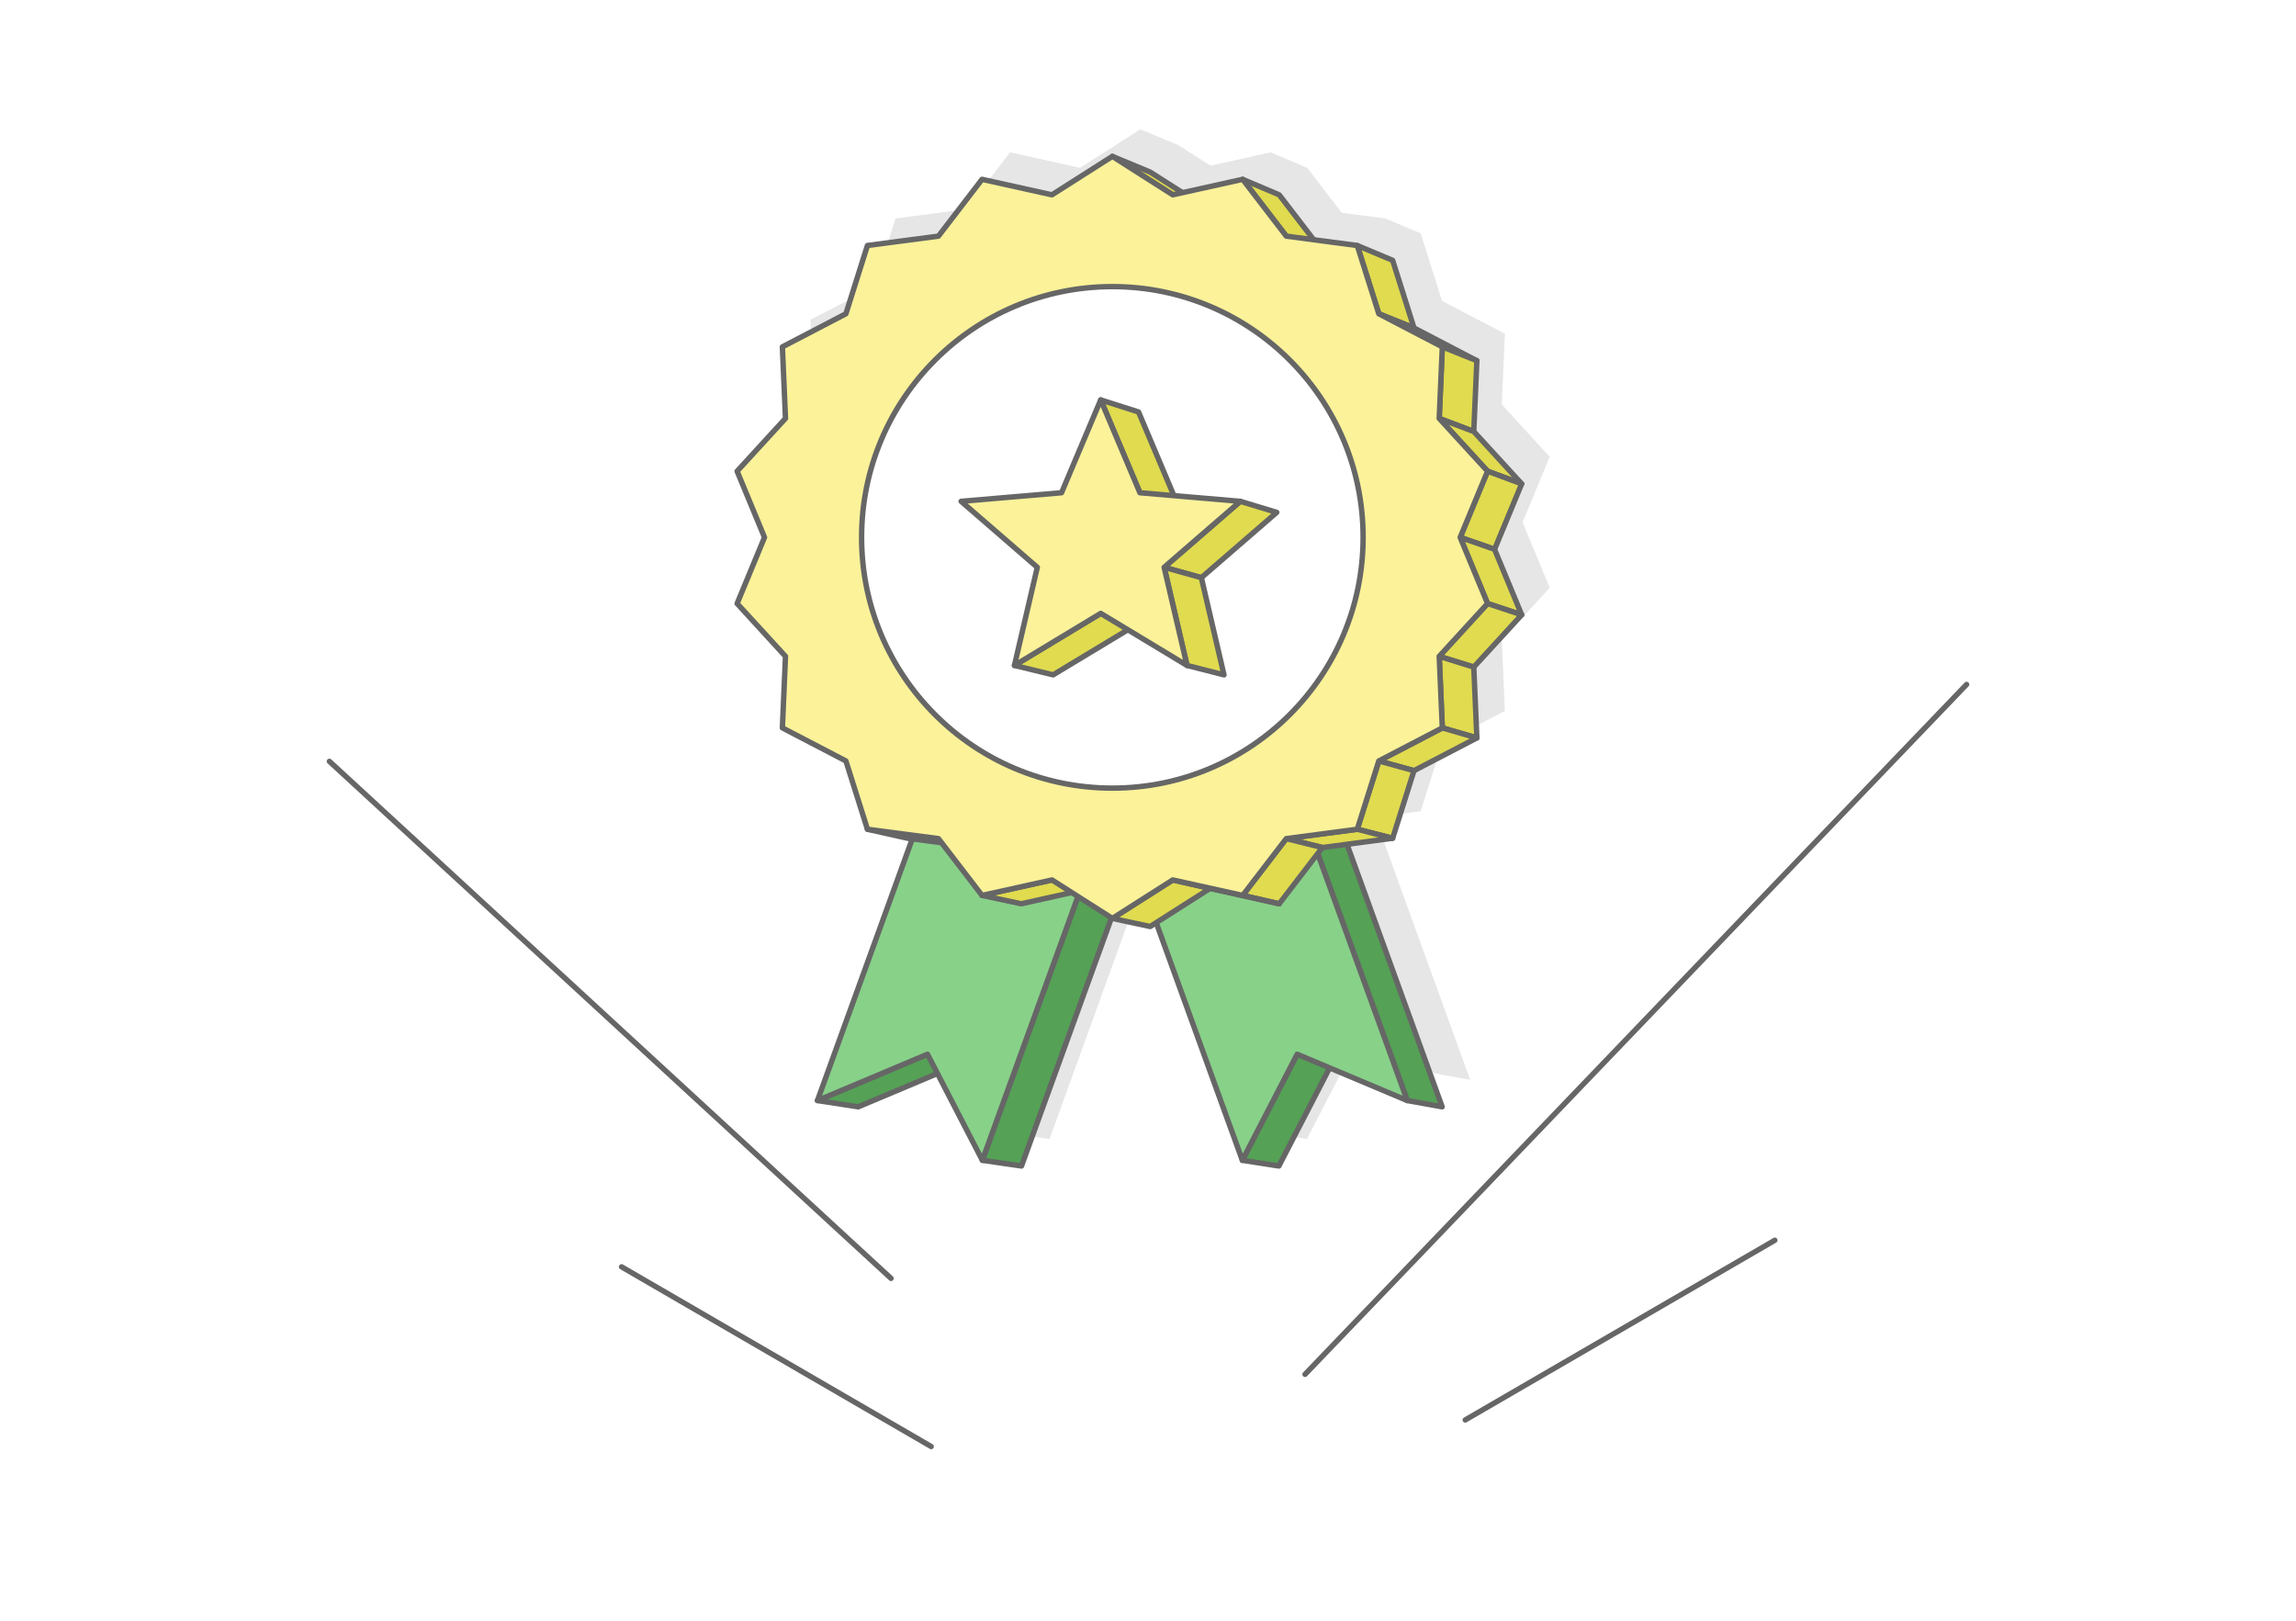 <?xml version="1.0" encoding="UTF-8"?>
<!DOCTYPE svg PUBLIC "-//W3C//DTD SVG 1.1//EN" "http://www.w3.org/Graphics/SVG/1.1/DTD/svg11.dtd">
<!-- Creator: CorelDRAW 2020 (64-Bit) -->
<svg xmlns="http://www.w3.org/2000/svg" xml:space="preserve" width="425px" height="300px" version="1.1" style="shape-rendering:geometricPrecision; text-rendering:geometricPrecision; image-rendering:optimizeQuality; fill-rule:evenodd; clip-rule:evenodd"
viewBox="0 0 9607.7 6781.9"
 xmlns:xlink="http://www.w3.org/1999/xlink"
 xmlns:xodm="http://www.corel.com/coreldraw/odm/2003">
 <defs>
  <style type="text/css">
   <![CDATA[
    .str1 {stroke:#666666;stroke-width:22.6;stroke-linecap:round;stroke-linejoin:round;stroke-miterlimit:2.613}
    .str0 {stroke:#666666;stroke-width:22.6;stroke-linecap:round;stroke-linejoin:round;stroke-miterlimit:2.613}
    .fil1 {fill:none}
    .fil3 {fill:#55A156}
    .fil4 {fill:#88D189}
    .fil5 {fill:#E0DB4F}
    .fil2 {fill:#E6E6E6}
    .fil6 {fill:#FBF299}
    .fil0 {fill:white}
   ]]>
  </style>
 </defs>
 <g id="Layer_x0020_1">
  <g id="_2470199437200">
   <rect class="fil0" width="9607.7" height="6781.9"/>
   <g>
    <path class="fil1 str0" d="M5461 5750.9l2768.3 -2886.8m-4332.8 3188.8l-1295.4 -751.8m1127.4 48.2l-2350.1 -2163.4m4753 2755.8l1295.4 -751.8"/>
   </g>
   <polygon class="fil2" points="5065.4,693.2 5317.3,637.4 5470.2,702.3 5614.4,890.2 5796.8,914.2 5944.9,976.4 6034.2,1259.3 6297.3,1396.3 6284.4,1692.7 6484.8,1911.5 6371.3,2185.5 6484.8,2459.6 6284.4,2678.4 6297.3,2974.8 6034.2,3111.8 5944.9,3394.7 5753.8,3419.9 6151.9,4518.5 6005.9,4492.1 5681.1,4355.5 5468.8,4766.1 5315.9,4742.2 4955.5,3747.9 4930.3,3764 4771.9,3730 4768.2,3727.6 4391.8,4766.1 4228,4742.2 4040.2,4379 3708.7,4518.5 3538,4492.1 3934.8,3397.2 3915.7,3394.7 3747.1,3357 3656.9,3071.2 3391.2,2932.8 3404.2,2633.4 3201.8,2412.5 3316.4,2135.6 3201.8,1858.7 3404.2,1637.8 3391.2,1338.4 3656.9,1200 3747.1,914.2 4044.2,875.1 4226.6,637.4 4519.2,702.2 4771.9,541.2 4930.3,607.1 "/>
   <g>
    <polygon class="fil3 str1" points="3420.7,4605.2 3591.4,4631.5 4047.3,4439.7 3881.2,4411.4 "/>
    <polygon class="fil3 str1" points="4110.7,4855.3 4274.5,4879.1 4813,3393.4 4654.7,3354.5 "/>
    <polygon class="fil3 str1" points="5344.7,3104.4 5496.2,3145.8 6034.7,4631.5 5888.7,4605.2 "/>
    <polygon class="fil3 str1" points="5428.1,4411.4 5578.7,4439.7 5351.5,4879.1 5198.6,4855.3 "/>
    <polygon class="fil4 str1" points="4654.7,3354.5 5344.7,3104.4 5888.7,4605.2 5428.1,4411.4 5198.6,4855.3 "/>
    <polygon class="fil4 str1" points="4654.7,3354.5 3964.6,3104.4 3420.7,4605.2 3881.2,4411.4 4110.7,4855.3 "/>
    <g>
     <polygon class="fil5 str1" points="4654.7,654.3 4813,720.1 5063.2,879.5 4907.4,815.2 "/>
     <polygon class="fil5 str1" points="5200,750.4 5352.9,815.3 5533.5,1050.6 5382.4,988.1 "/>
     <polygon class="fil5 str1" points="5679.5,1027.3 5827.6,1089.4 5916.9,1372.3 5769.7,1313 "/>
     <polygon class="fil6 str1" points="5769.7,1313 5916.9,1372.3 6180,1509.4 6035.4,1451.4 "/>
     <polygon class="fil5 str1" points="6035.4,1451.4 6180,1509.4 6167.1,1805.7 6022.4,1750.8 "/>
     <polygon class="fil5 str1" points="6022.4,1750.8 6167.1,1805.7 6367.5,2024.5 6224.8,1971.8 "/>
     <polygon class="fil5 str1" points="6224.8,1971.8 6367.5,2024.5 6254,2298.6 6110.2,2248.6 "/>
     <polygon class="fil5 str1" points="6110.2,2248.6 6254,2298.6 6367.5,2572.7 6224.8,2525.5 "/>
     <polygon class="fil5 str1" points="6224.8,2525.5 6367.5,2572.7 6167.1,2791.4 6022.4,2746.5 "/>
     <polygon class="fil5 str1" points="6022.4,2746.5 6167.1,2791.4 6180,3087.8 6035.4,3045.8 "/>
     <polygon class="fil5 str1" points="6035.4,3045.8 6180,3087.8 5916.9,3224.8 5769.7,3184.2 "/>
     <polygon class="fil5 str1" points="5769.7,3184.2 5916.9,3224.8 5827.6,3507.7 5679.5,3470 "/>
     <polygon class="fil5 str1" points="5679.5,3470 5827.6,3507.7 5533.5,3546.5 5382.4,3509.2 "/>
     <polygon class="fil5 str1" points="5382.4,3509.2 5533.5,3546.5 5352.9,3781.8 5200,3746.9 "/>
     <polygon class="fil6 str1" points="5200,3746.9 5352.9,3781.8 5063.2,3717.7 4907.4,3682.1 "/>
     <polygon class="fil5 str1" points="4907.4,3682.1 5063.2,3717.7 4813,3877 4654.7,3843 "/>
     <polygon class="fil5 str1" points="4401.9,3682.1 4562.8,3717.7 4273.2,3781.8 4109.4,3746.9 "/>
     <polygon class="fil6 str1" points="3926.9,3509.2 4092.5,3546.5 3798.4,3507.7 3629.8,3470 "/>
     <polygon class="fil4 str1" points="4654.7,3354.5 4813,3393.4 4129.9,3145.8 3964.6,3104.4 "/>
    </g>
    <polygon class="fil6 str1" points="4654.7,654.3 4907.4,815.2 5200,750.4 5382.4,988.1 5679.5,1027.3 5769.7,1313 6035.4,1451.4 6022.4,1750.8 6224.8,1971.8 6110.2,2248.6 6224.8,2525.5 6022.4,2746.5 6035.4,3045.8 5769.7,3184.2 5679.5,3470 5382.4,3509.2 5200,3746.9 4907.4,3682.1 4654.7,3843 4401.9,3682.1 4109.4,3746.9 3926.9,3509.2 3629.8,3470 3539.7,3184.2 3273.9,3045.8 3286.9,2746.5 3084.5,2525.5 3199.1,2248.6 3084.5,1971.8 3286.9,1750.8 3273.9,1451.4 3539.7,1313 3629.8,1027.3 3926.9,988.1 4109.4,750.4 4401.9,815.2 "/>
    <circle class="fil0 str1" cx="4654.7" cy="2248.6" r="1049.3"/>
    <g>
     <polygon class="fil5 str1" points="4606,1673.4 4764.3,1723.9 4926.7,2108.4 4770,2061.9 "/>
     <polygon class="fil5 str1" points="5190.1,2097.8 5342.7,2144 5027.1,2417.3 4871.4,2373.9 "/>
     <polygon class="fil5 str1" points="4871.4,2373.9 5027.1,2417.3 5121.8,2823.9 4967,2784.5 "/>
     <polygon class="fil5 str1" points="4606,2566.7 4764.4,2608.2 4406.9,2823.9 4245,2784.5 "/>
    </g>
    <polygon class="fil6 str1" points="4606,1673.4 4770,2061.9 5190.1,2097.8 4871.4,2373.9 4967,2784.5 4606,2566.7 4245,2784.5 4340.6,2373.9 4021.8,2097.8 4442,2061.9 "/>
   </g>
  </g>
 </g>
</svg>
